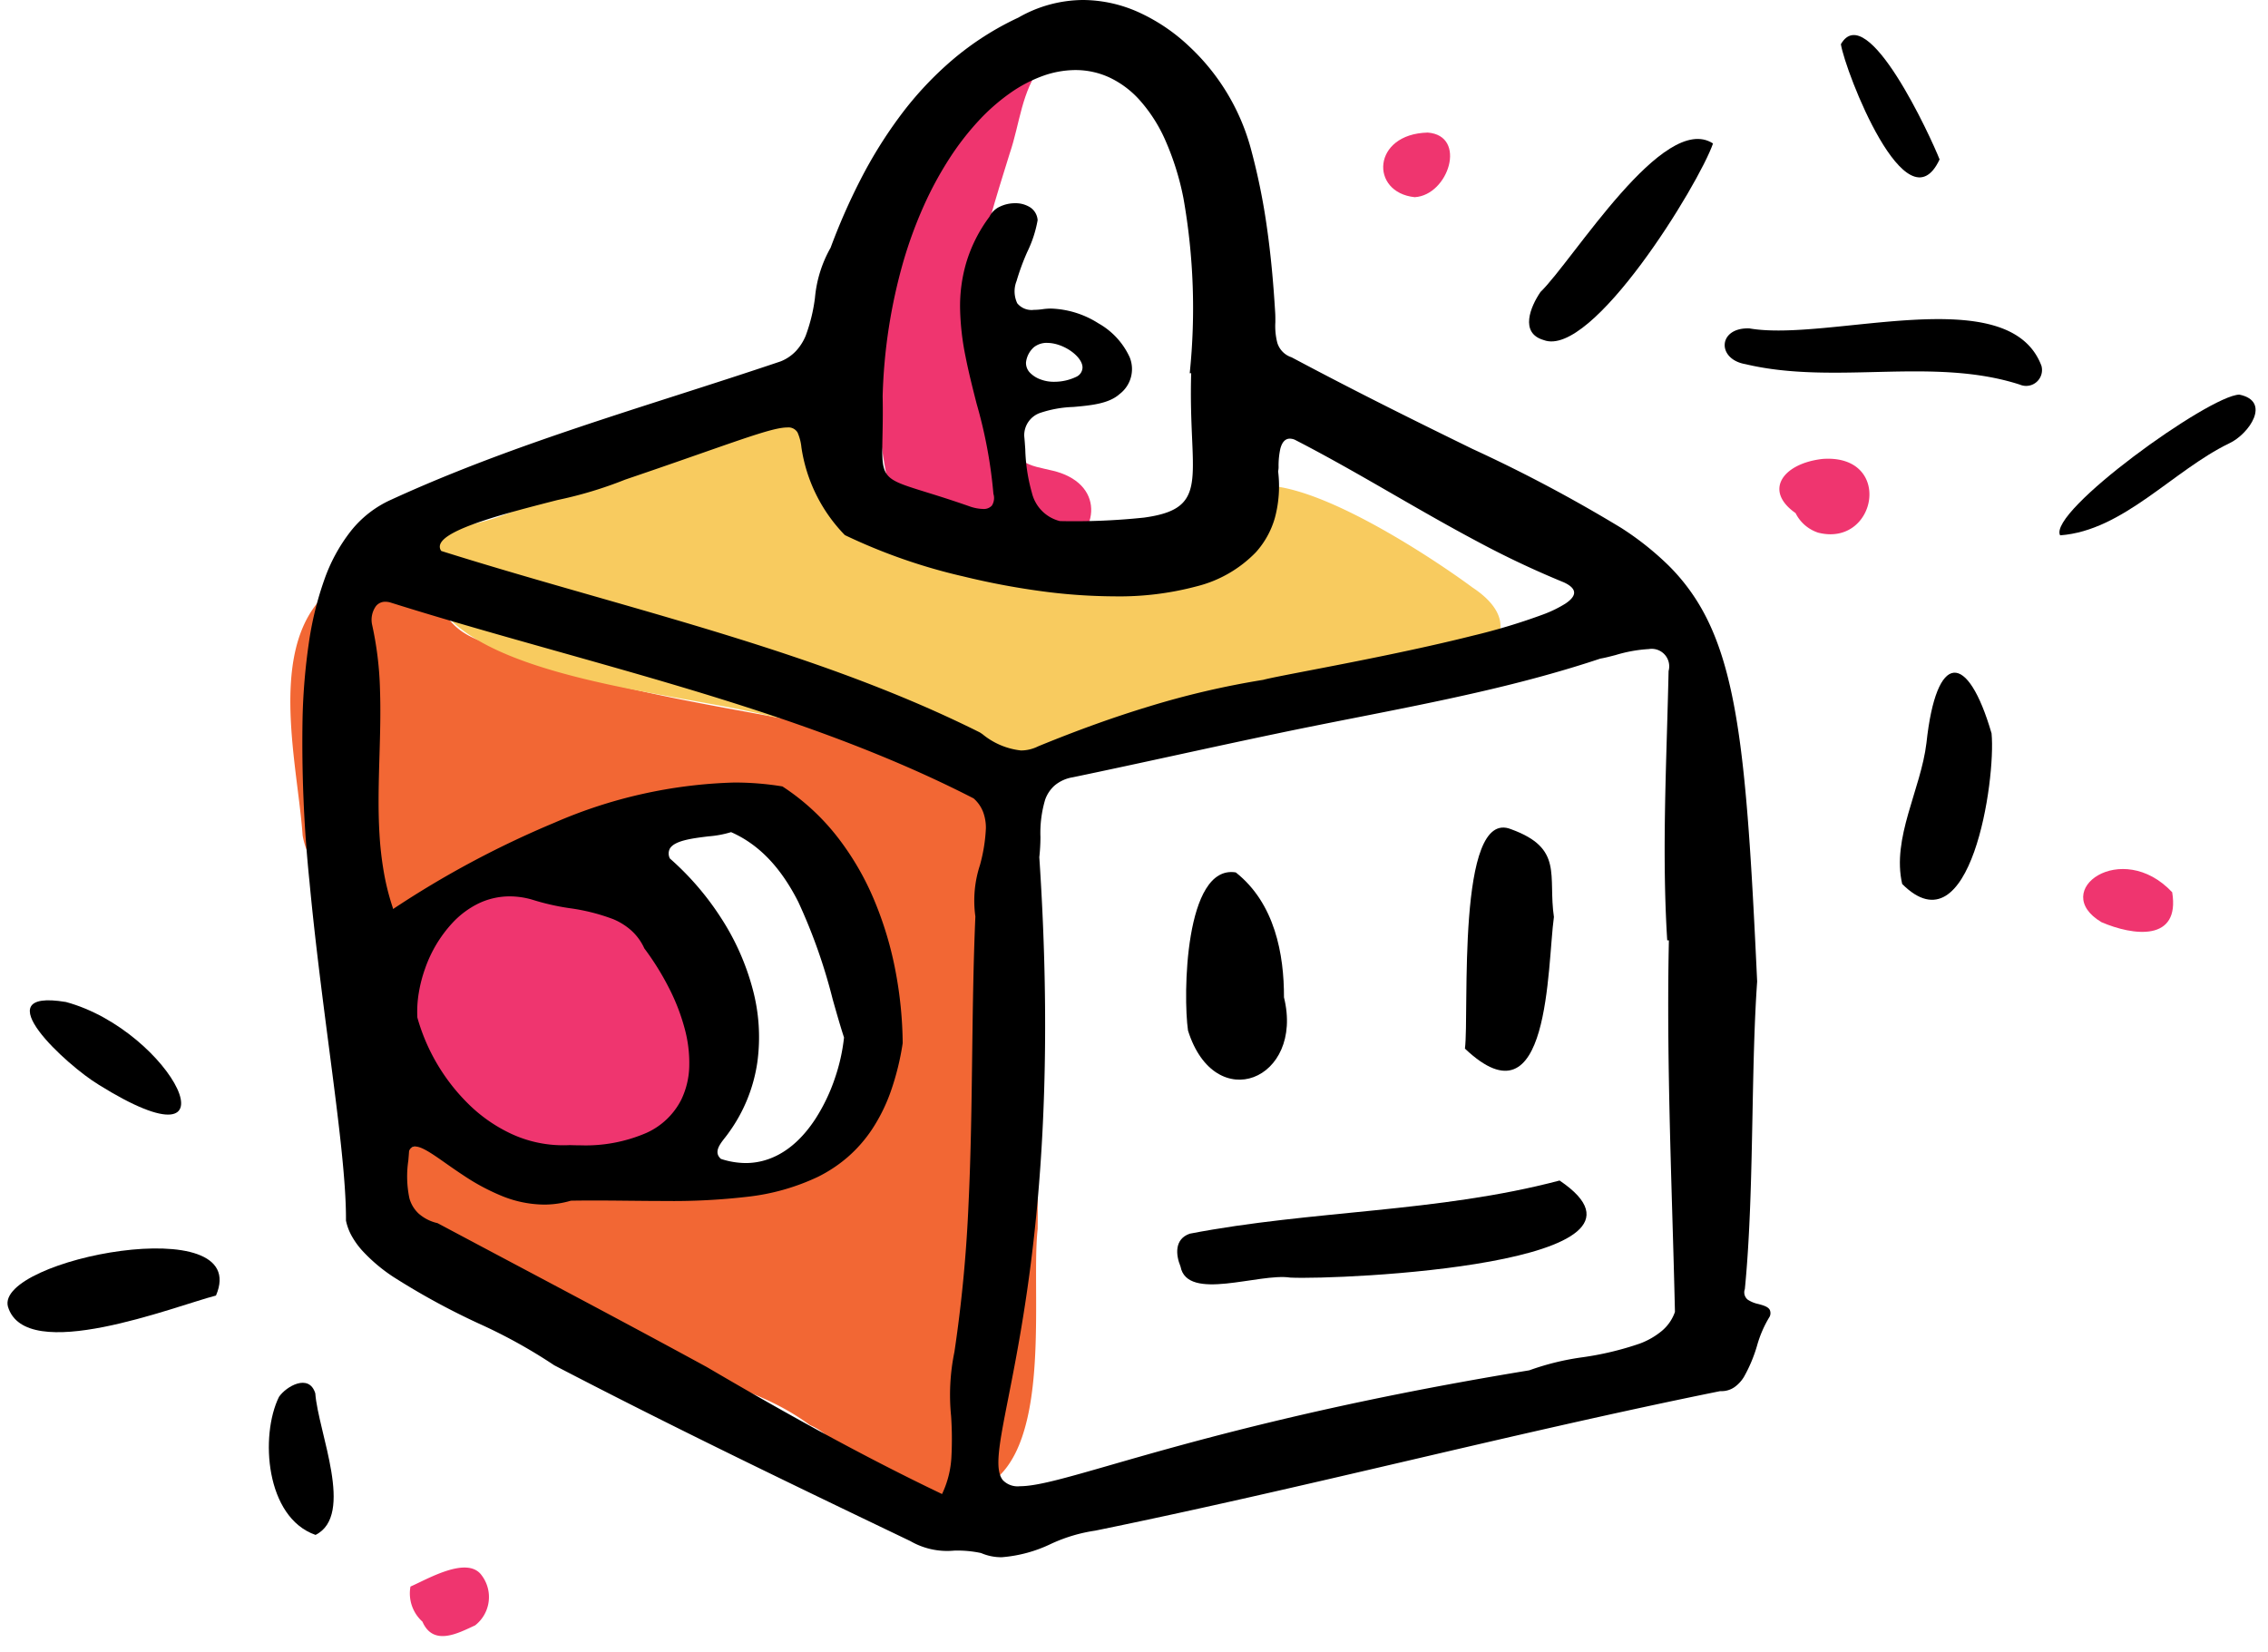 <svg xmlns="http://www.w3.org/2000/svg" width="217.62" height="158.527" viewBox="0 0 217.62 158.527">
  <g id="Group_105" data-name="Group 105" transform="translate(808.562 -3970.99)">
    <path id="Fill_9" data-name="Fill 9" d="M4.479,0c6.847.352,4.137,9.081-1.286,6.968A3.707,3.707,0,0,1,1.275,4.844C-1.552,2.3.678-.039,4.479,0" transform="translate(-638.128 4015.572) rotate(-7)" fill="#ef356f"/>
    <path id="Fill_13" data-name="Fill 13" d="M8.55,2.83c.194,4.827-4.217,3.7-7.089,2.019C-3.187,1.238,4.375-2.885,8.55,2.83" transform="translate(-608.966 4054.839) rotate(-7)" fill="#ef356f"/>
    <path id="Fill_32" data-name="Fill 32" d="M0,4.9C.929,3.39,2.762-.705,4.993.105A3.446,3.446,0,0,1,7.214,4.394C6.348,5.866,5.128,8.381,2.873,7A3.643,3.643,0,0,1,0,4.9" transform="matrix(0.819, 0.574, -0.574, 0.819, -766.363, 4119.211)" fill="#ef356f"/>
    <path id="Fill_34" data-name="Fill 34" d="M4.668.036c3.74.756,1.262,6.206-2,6-4.238-.979-3.325-6.528,2-6" transform="translate(-676.202 3984.244) rotate(-7)" fill="#ef356f"/>
    <path id="Fill_3" data-name="Fill 3" d="M2.562.051C10,2.309,27.842-1.6,29.935,7.026A1.524,1.524,0,0,1,27.66,8.567C19.7,4.87,10.064,6.486,1.771,3.411c-2.71-.811-2.2-3.84.791-3.36" transform="translate(-643.25 4002.763) rotate(-7)"/>
    <path id="Fill_5" data-name="Fill 5" d="M10.318,6.219C10.2,10.7,5.758,26.824.045,19.518-.426,15,2.93,10.744,4.005,6.37,6.03-2.309,9-1.886,10.318,6.219" transform="translate(-628.466 4036.444) rotate(-7)"/>
    <path id="Fill_13-2" data-name="Fill 13" d="M19.629.634C17.806,4.351,5.6,19.711,1.2,17.375c-2.232-.954-.857-3.345.255-4.609C4.989,10.079,15.3-3,19.629.634" transform="translate(-663.753 3986.519) rotate(-7)"/>
    <path id="Fill_21" data-name="Fill 21" d="M16.223,2.4C13.59,5.479,5.1,18.376.483,14.723-3.1,11.674,14.375-6.42,16.223,2.4" transform="matrix(0.819, 0.574, -0.574, 0.819, -799.747, 4084.023)"/>
    <path id="Fill_25" data-name="Fill 25" d="M18.751.006c3,1.009.467,3.874-1.532,4.522C11.545,6.456,6.086,11.614.036,11.311-.878,8.917,15.869-.274,18.751.006" transform="translate(-612.304 4011.134) rotate(-7)"/>
    <path id="Fill_41" data-name="Fill 41" d="M9.574,5.664C6.268,5.911-4.942,4.53,2.505.969c9.9-3.571,23.763,3.814,7.069,4.7" transform="matrix(0.819, 0.574, -0.574, 0.819, -803.731, 4064.903)"/>
    <path id="Fill_46" data-name="Fill 46" d="M8.053,12.857C4.083,19.193.1,3.4,0,.729,3.045-3.317,7.5,10.7,8.053,12.857" transform="translate(-632.014 3974.508) rotate(-7)"/>
    <path id="Fill_50" data-name="Fill 50" d="M0,2.639C-.019,1.431,1.047-.892,2.659.359c2.357,2.891,9.832,7.39,7.815,11.109C5.573,12.858.633,6.723,0,2.639" transform="matrix(0.819, 0.574, -0.574, 0.819, -780.28, 4102.865)"/>
    <g id="Group_106" data-name="Group 106" transform="translate(-780.703 3970.99)">
      <path id="Fill_1" data-name="Fill 1" d="M15.169,32.561C9.645,33.595,2.12,31.17,1.179,25.505.618,17.513-3.267,3.753,7.056.194c9.28-1.31,4.806,4.359,11.231,6.667,8.862,3.908,18.534,5.517,28.1,7.281,5.069.882,10.038,2.479,15.329,1.884A4.769,4.769,0,0,1,65.343,17.3c5.764,6.574,4.386,16.377,5.033,24.383a153.169,153.169,0,0,1,1.333,21.594c-.734,6.489,1.9,23.685-6.8,25.287-2.709.887-4.052,4.351-7.146,1.971-4.146-1.712-3.8-6.666-7.913-8.442-8.9-6.552-21.141-4.924-30.2-11.1C15.5,65.46,8.027,65.425,7.49,60.567c5.2-10.336,7.831-2.705,16.611-2.723l-.214.086c5.622.35,10.677,3.6,16.616,1.014,4.909-1.115,9.694-2.381,13.638-5.471,8.558-4.89-.125-22.856-3.914-29.155-4.646-5.643-29.463,5.063-35.058,8.242" transform="translate(0 54.645)" fill="#f26734"/>
      <path id="Fill_3-2" data-name="Fill 3" d="M52.847,32.936a4.762,4.762,0,0,0-3.632-1.288c-5.3.6-10.279-1.01-15.357-1.9C25.458,27.538,4.8,26.132,1.446,18.057c-2.488-2.695-1.772-5.919,2.2-6.511,3.963-.4,7.2-2.338,10.725-3.614,6.6-2.351,13-5.164,19.57-7.582,4.146-1.579,7.155,2.526,6.4,5.607.386,2.5,1.426,3.2,4.809,3.314l-.02-.028c-1.948,2.548,8.194,4.781,10.187,4.236.378,3.239,3.644.389,5.546.805,1.322,2.857,4.292.959,6.685.842,2.486-.187,3.5,2.662,5.935,1.4,5.31-1.305,5.758-1.844,4.085-6.71,2.408-7.066,19.8,4.716,23.6,7.547C106.235,20.691,103.5,24.3,98.7,25a272.819,272.819,0,0,0-34.973,7.975c-3.568,1.595-7.052-.485-10.884-.037" transform="translate(12.238 38.992)" fill="#f8cb5f"/>
      <path id="Fill_5-2" data-name="Fill 5" d="M4.6,2.324C9.279-.913,12.45.087,17.673.365A17.427,17.427,0,0,1,27.158,3.6c3.982,4.034,4.057,9.362,3.759,14.551-.076,8.308-10.637,9.155-17.533,9.453l.137-.037C7.648,27.287,1.073,25.082.412,18.983-.189,12.971-.938,6.644,4.6,2.324" transform="translate(10.53 84.814)" fill="#ef356f"/>
      <path id="Fill_7" data-name="Fill 7" d="M16.919,48.953c-6.1-2.48-6.5,1.11-14.525-2.922.22-.9.357-1.774-.925-2.094C-1.651,32.5.345,19.513,6.063,8.694,8.127,5.867,10.443-1.574,15.045.3c.669.334,1.242.989.713,1.669C13.785,4.5,13.649,7.61,12.674,10.447c-1.319,4.365-6.011,18.04-2.548,21.25,3.193,1.168,3.674,3.492,3.373,6.327-.7,2.62,2.152,2.415,4.071,3.095,4.525,1.607,3.392,6.512-.651,7.835" transform="translate(56.353 4.269)" fill="#ef356f"/>
      <path id="Fill_1-2" data-name="Fill 1" d="M67.125,149.42a4.863,4.863,0,0,1-1.982-.4,10.742,10.742,0,0,0-2.595-.233,7.065,7.065,0,0,1-4.2-.918C46.167,142.032,35.186,136.735,24.179,131A50.43,50.43,0,0,0,16.949,127a68.98,68.98,0,0,1-8.2-4.475,15.911,15.911,0,0,1-3.018-2.558,7.76,7.76,0,0,1-.988-1.385A5.178,5.178,0,0,1,4.2,117.12c.027-3.863-.746-9.81-1.642-16.7C1.926,95.558,1.209,90.043.7,84.613A130.325,130.325,0,0,1,.038,68.765a59.342,59.342,0,0,1,.6-7.079,31.62,31.62,0,0,1,1.483-6.057,16.3,16.3,0,0,1,2.56-4.69,10.315,10.315,0,0,1,3.83-2.98c3.962-1.821,8.394-3.594,13.549-5.421,4.6-1.628,9.33-3.147,13.907-4.616,3.264-1.047,6.639-2.131,9.938-3.245a4.107,4.107,0,0,0,1.486-1.011,4.932,4.932,0,0,0,.918-1.446A16.159,16.159,0,0,0,49.2,28.58a11.888,11.888,0,0,1,1.5-4.808,59.9,59.9,0,0,1,2.89-6.572,43.433,43.433,0,0,1,3.842-6.159,32.89,32.89,0,0,1,4.982-5.315,28,28,0,0,1,6.31-4.04A12.569,12.569,0,0,1,74.929,0a13.113,13.113,0,0,1,5.465,1.238,17.685,17.685,0,0,1,4.741,3.238,20.867,20.867,0,0,1,5.842,9.615,61.762,61.762,0,0,1,1.609,7.868c.34,2.4.592,5.008.77,7.975.023.313.022.639.02.985a6.466,6.466,0,0,0,.187,1.971,2.113,2.113,0,0,0,1.371,1.394c6.808,3.627,12.649,6.487,17.342,8.785a141.426,141.426,0,0,1,14.283,7.584,28.253,28.253,0,0,1,4.584,3.645,19.149,19.149,0,0,1,3.25,4.318c1.728,3.131,2.841,7.13,3.608,12.967.719,5.467,1.133,12.426,1.605,22.6-.273,3.861-.357,8.184-.447,12.761-.111,5.708-.227,11.611-.734,16.752a.9.9,0,0,0,.281,1.014,2.989,2.989,0,0,0,1.025.416c.477.131.927.255,1.089.568a.777.777,0,0,1-.012.637,11,11,0,0,0-1.218,2.812,14.142,14.142,0,0,1-1.243,2.959,3.329,3.329,0,0,1-.919,1,2.176,2.176,0,0,1-1.262.383h0l-.114,0c-9.932,2.006-20.254,4.412-30.236,6.74-9.767,2.277-19.866,4.632-29.727,6.645a15.315,15.315,0,0,0-4.238,1.268A13.241,13.241,0,0,1,67.125,149.42ZM10.853,110.006h0a.615.615,0,0,0-.6.458c-.019.294-.045.6-.07.893a10.214,10.214,0,0,0,.105,3.627,3.148,3.148,0,0,0,.861,1.44,4.071,4.071,0,0,0,1.835.939c2.47,1.317,4.984,2.651,7.414,3.941,6.052,3.213,12.31,6.534,18.423,9.867,6.032,3.536,14.05,8.117,22.574,12.186a9.4,9.4,0,0,0,.9-3.583,32.789,32.789,0,0,0-.032-3.9,20.4,20.4,0,0,1,.318-6.146,135.136,135.136,0,0,0,1.355-14.208c.228-4.748.29-9.586.35-14.265.056-4.367.114-8.882.307-13.315a10.947,10.947,0,0,1,.439-4.93,15.886,15.886,0,0,0,.57-3.533,4.351,4.351,0,0,0-.263-1.555,3.307,3.307,0,0,0-.918-1.315c-2.981-1.53-6.1-2.951-9.535-4.345-3.059-1.241-6.3-2.432-9.907-3.64-6.7-2.244-13.663-4.2-20.4-6.1h0c-5.32-1.5-10.821-3.043-16.127-4.714a1.766,1.766,0,0,0-.468-.068,1.131,1.131,0,0,0-.9.409A2.253,2.253,0,0,0,6.7,59.91a32.634,32.634,0,0,1,.765,6.29c.073,2.116.01,4.278-.052,6.369-.072,2.446-.147,4.976,0,7.426a32.163,32.163,0,0,0,.412,3.647,23.309,23.309,0,0,0,.907,3.574,92.007,92.007,0,0,1,15.475-8.277A46.34,46.34,0,0,1,41.44,75.087a28.2,28.2,0,0,1,4.639.373,21.684,21.684,0,0,1,5.275,4.849,26.665,26.665,0,0,1,3.559,6.128,33.967,33.967,0,0,1,2.027,6.8,38.679,38.679,0,0,1,.678,6.854,25.339,25.339,0,0,1-1.154,4.665,16.706,16.706,0,0,1-1.783,3.6,13.277,13.277,0,0,1-2.341,2.672,13.655,13.655,0,0,1-2.828,1.88,21.292,21.292,0,0,1-6.835,1.93,62.042,62.042,0,0,1-7.934.4c-1.1,0-2.231-.012-3.326-.023h-.033c-1.1-.011-2.242-.023-3.4-.023-.8,0-1.524.006-2.2.018a9.054,9.054,0,0,1-2.576.374,10.979,10.979,0,0,1-4.154-.871,20.563,20.563,0,0,1-3.559-1.917c-.622-.406-1.211-.819-1.731-1.184-1.278-.9-2.286-1.6-2.911-1.6ZM129.183,62.281a13.656,13.656,0,0,0-3.145.569c-.546.142-1.062.276-1.477.345-3.436,1.146-7.25,2.2-11.661,3.212-3.934.906-7.97,1.7-11.872,2.469-2.48.488-5.045.994-7.56,1.523-3.176.663-6.4,1.363-9.511,2.039h0c-3.278.712-6.667,1.448-10.008,2.143a3.613,3.613,0,0,0-1.745.784,3.279,3.279,0,0,0-.917,1.369,11.161,11.161,0,0,0-.451,3.571,17.906,17.906,0,0,1-.109,1.947c1.835,27.452-1.292,43.334-2.972,51.867-.875,4.445-1.357,6.894-.521,7.911a1.967,1.967,0,0,0,1.633.577c1.637,0,4.32-.772,8.766-2.051,3.724-1.072,8.824-2.539,15.4-4.122,7.816-1.882,15.9-3.5,24.709-4.948a24.928,24.928,0,0,1,5.154-1.258,29.4,29.4,0,0,0,5.453-1.309,7.271,7.271,0,0,0,2.094-1.2,4.141,4.141,0,0,0,1.275-1.837c-.072-3.144-.165-6.328-.256-9.407v0c-.252-8.6-.513-17.488-.325-26.246h-.16c-.417-6.667-.218-13.448-.025-20,.056-1.916.114-3.9.156-5.844a1.681,1.681,0,0,0-1.926-2.1ZM41.161,79.843a9.959,9.959,0,0,1-2.186.408c-1.522.187-3.248.4-3.7,1.179a1.025,1.025,0,0,0,.008.947,27.09,27.09,0,0,1,4.9,5.692,23.687,23.687,0,0,1,3.02,6.754,17.754,17.754,0,0,1,.467,7.113,15.219,15.219,0,0,1-2.758,6.768c-.1.144-.214.292-.338.45h0c-.52.662-1.11,1.413-.4,2.044a7.736,7.736,0,0,0,2.38.4c1.786,0,4.4-.735,6.688-4.235a17.536,17.536,0,0,0,1.876-3.917,17.987,17.987,0,0,0,.871-3.893c-.37-1.136-.719-2.367-1.088-3.669v0a52.923,52.923,0,0,0-3.3-9.342c-1.692-3.341-3.8-5.531-6.447-6.695h0ZM25.676,109.876c.349.014.7.021,1.031.021a14.7,14.7,0,0,0,6.33-1.195,6.941,6.941,0,0,0,3.32-3.152,7.807,7.807,0,0,0,.781-3.219,12.605,12.605,0,0,0-.449-3.674,19.729,19.729,0,0,0-1.5-3.865A26.018,26.018,0,0,0,32.828,91a5.217,5.217,0,0,0-1.262-1.728,6.189,6.189,0,0,0-1.72-1.074,19.032,19.032,0,0,0-4.2-1.057,22.933,22.933,0,0,1-3.627-.832,7.835,7.835,0,0,0-2.095-.3,6.934,6.934,0,0,0-3.046.7A8.548,8.548,0,0,0,14.4,88.572,12.48,12.48,0,0,0,11.8,92.911a13.4,13.4,0,0,0-.622,2.41,10.813,10.813,0,0,0-.128,2.317,18.741,18.741,0,0,0,4.908,8.3,14.691,14.691,0,0,0,4.1,2.854,11.809,11.809,0,0,0,4.95,1.1C25.231,109.895,25.455,109.888,25.676,109.876ZM46.538,41.017h0c-1.147,0-3.363.774-8.218,2.471-1.956.684-4.391,1.535-7.33,2.533A39,39,0,0,1,24.5,47.978c-2.4.614-5.121,1.31-7.254,2.027-2.445.821-3.753,1.547-4,2.218a.667.667,0,0,0,.1.645c4.762,1.5,9.7,2.915,14.477,4.282,6.28,1.8,12.774,3.657,19.031,5.758,3.37,1.132,6.4,2.239,9.257,3.386,3.211,1.288,6.128,2.593,8.917,3.987l.242.161a7,7,0,0,0,3.7,1.568,3.72,3.72,0,0,0,1.652-.4c3.779-1.549,7.24-2.794,10.581-3.808a81.637,81.637,0,0,1,11.008-2.569c.553-.152,2.141-.458,4.338-.882h0c4.164-.8,10.456-2.017,15.749-3.35a59.131,59.131,0,0,0,6.8-2.052,11.627,11.627,0,0,0,2.1-1.024c.522-.347.805-.679.842-.987.046-.382-.286-.74-.988-1.062a88.456,88.456,0,0,1-8.318-3.93c-2.7-1.433-5.395-2.985-8-4.485h0c-3.085-1.778-6.276-3.616-9.5-5.271a1.293,1.293,0,0,0-.466-.1c-.439,0-.746.326-.914.969a7.671,7.671,0,0,0-.17,1.642,2.047,2.047,0,0,1-.042.522,11.725,11.725,0,0,1-.311,4.467,8.341,8.341,0,0,1-1.824,3.3,11.909,11.909,0,0,1-5.684,3.271,28.8,28.8,0,0,1-7.891.96,53.935,53.935,0,0,1-7.263-.53,71.884,71.884,0,0,1-7.2-1.374,54.448,54.448,0,0,1-11.4-3.973A15.246,15.246,0,0,1,47.9,42.919a4.656,4.656,0,0,0-.369-1.418,1.013,1.013,0,0,0-.991-.483ZM71.879,29.609A8.994,8.994,0,0,1,76.4,31.025a7.145,7.145,0,0,1,3,3.258,3.007,3.007,0,0,1-.968,3.526c-1.042.938-2.775,1.092-4.451,1.241a11.02,11.02,0,0,0-3.214.583,2.27,2.27,0,0,0-1.486,2.214c.04.385.068.815.1,1.271A16.783,16.783,0,0,0,70.02,47.3,3.681,3.681,0,0,0,72.7,50a64.077,64.077,0,0,0,8.071-.334c1.878-.256,3.024-.691,3.714-1.412,1.122-1.173,1.04-3.085.9-6.253-.071-1.662-.16-3.73-.084-6.192h-.141a60.61,60.61,0,0,0-.6-16.777,26.3,26.3,0,0,0-1.753-5.6,14.587,14.587,0,0,0-2.477-3.855,9.106,9.106,0,0,0-2.9-2.155,7.762,7.762,0,0,0-3.243-.7,9.355,9.355,0,0,0-3.116.561,13.255,13.255,0,0,0-3.136,1.643A19.142,19.142,0,0,0,64.9,11.591a26.325,26.325,0,0,0-2.8,3.619,33.968,33.968,0,0,0-2.446,4.515,41.462,41.462,0,0,0-1.966,5.348,51.851,51.851,0,0,0-1.993,12.949c.032,1.581.006,2.83-.016,3.834-.085,4.041-.085,4.041,4.162,5.36,1.108.344,2.488.772,4.233,1.385a4.194,4.194,0,0,0,1.241.234,1.056,1.056,0,0,0,.858-.318,1.344,1.344,0,0,0,.151-1.128,45.273,45.273,0,0,0-1.615-8.661c-.381-1.5-.775-3.047-1.069-4.558a25.2,25.2,0,0,1-.513-4.5,14.8,14.8,0,0,1,.587-4.455A14.127,14.127,0,0,1,65.942,20.8a2.035,2.035,0,0,1,.987-.965A3.349,3.349,0,0,1,68.4,19.5a2.618,2.618,0,0,1,1.45.395,1.593,1.593,0,0,1,.716,1.235,11.523,11.523,0,0,1-1,3.054,22.422,22.422,0,0,0-1.023,2.786A2.68,2.68,0,0,0,68.61,29.1a1.778,1.778,0,0,0,1.6.632,6.245,6.245,0,0,0,.909-.075A5.368,5.368,0,0,1,71.879,29.609ZM71.5,32.9h0a1.986,1.986,0,0,0-1.3.422,2.3,2.3,0,0,0-.749,1.45,1.339,1.339,0,0,0,.4,1.011,2.682,2.682,0,0,0,1.019.631,3.546,3.546,0,0,0,1.188.219l.126,0a4.864,4.864,0,0,0,2.1-.482,1.007,1.007,0,0,0,.589-.908c-.031-1.072-1.863-2.34-3.38-2.34Z" transform="translate(1.138 0)"/>
      <path id="Fill_65" data-name="Fill 65" d="M10.854,9.314C7.863,8.85.959,11.652.316,8.251c-.462-1.123-.6-2.632.887-3.15C12.907,2.841,25.051,3.079,36.689,0,48.636,8.066,15.6,9.543,10.854,9.314" transform="translate(85.098 113.275)"/>
      <path id="Fill_67" data-name="Fill 67" d="M8.538,8.581C7.883,13.275,8.2,28.989,0,21.212.432,17.9-.856-1.987,4.432.162,9.491,2,7.953,4.607,8.538,8.581" transform="translate(112.705 79.406)"/>
      <path id="Fill_69" data-name="Fill 69" d="M9.39,12.023c1.953,7.923-6.625,11.412-9.209,3.185C-.3,11.9-.149-.75,4.765.035,8.523,3.008,9.4,7.9,9.39,12.023" transform="translate(85.952 83.675)"/>
    </g>
  </g>
</svg>
